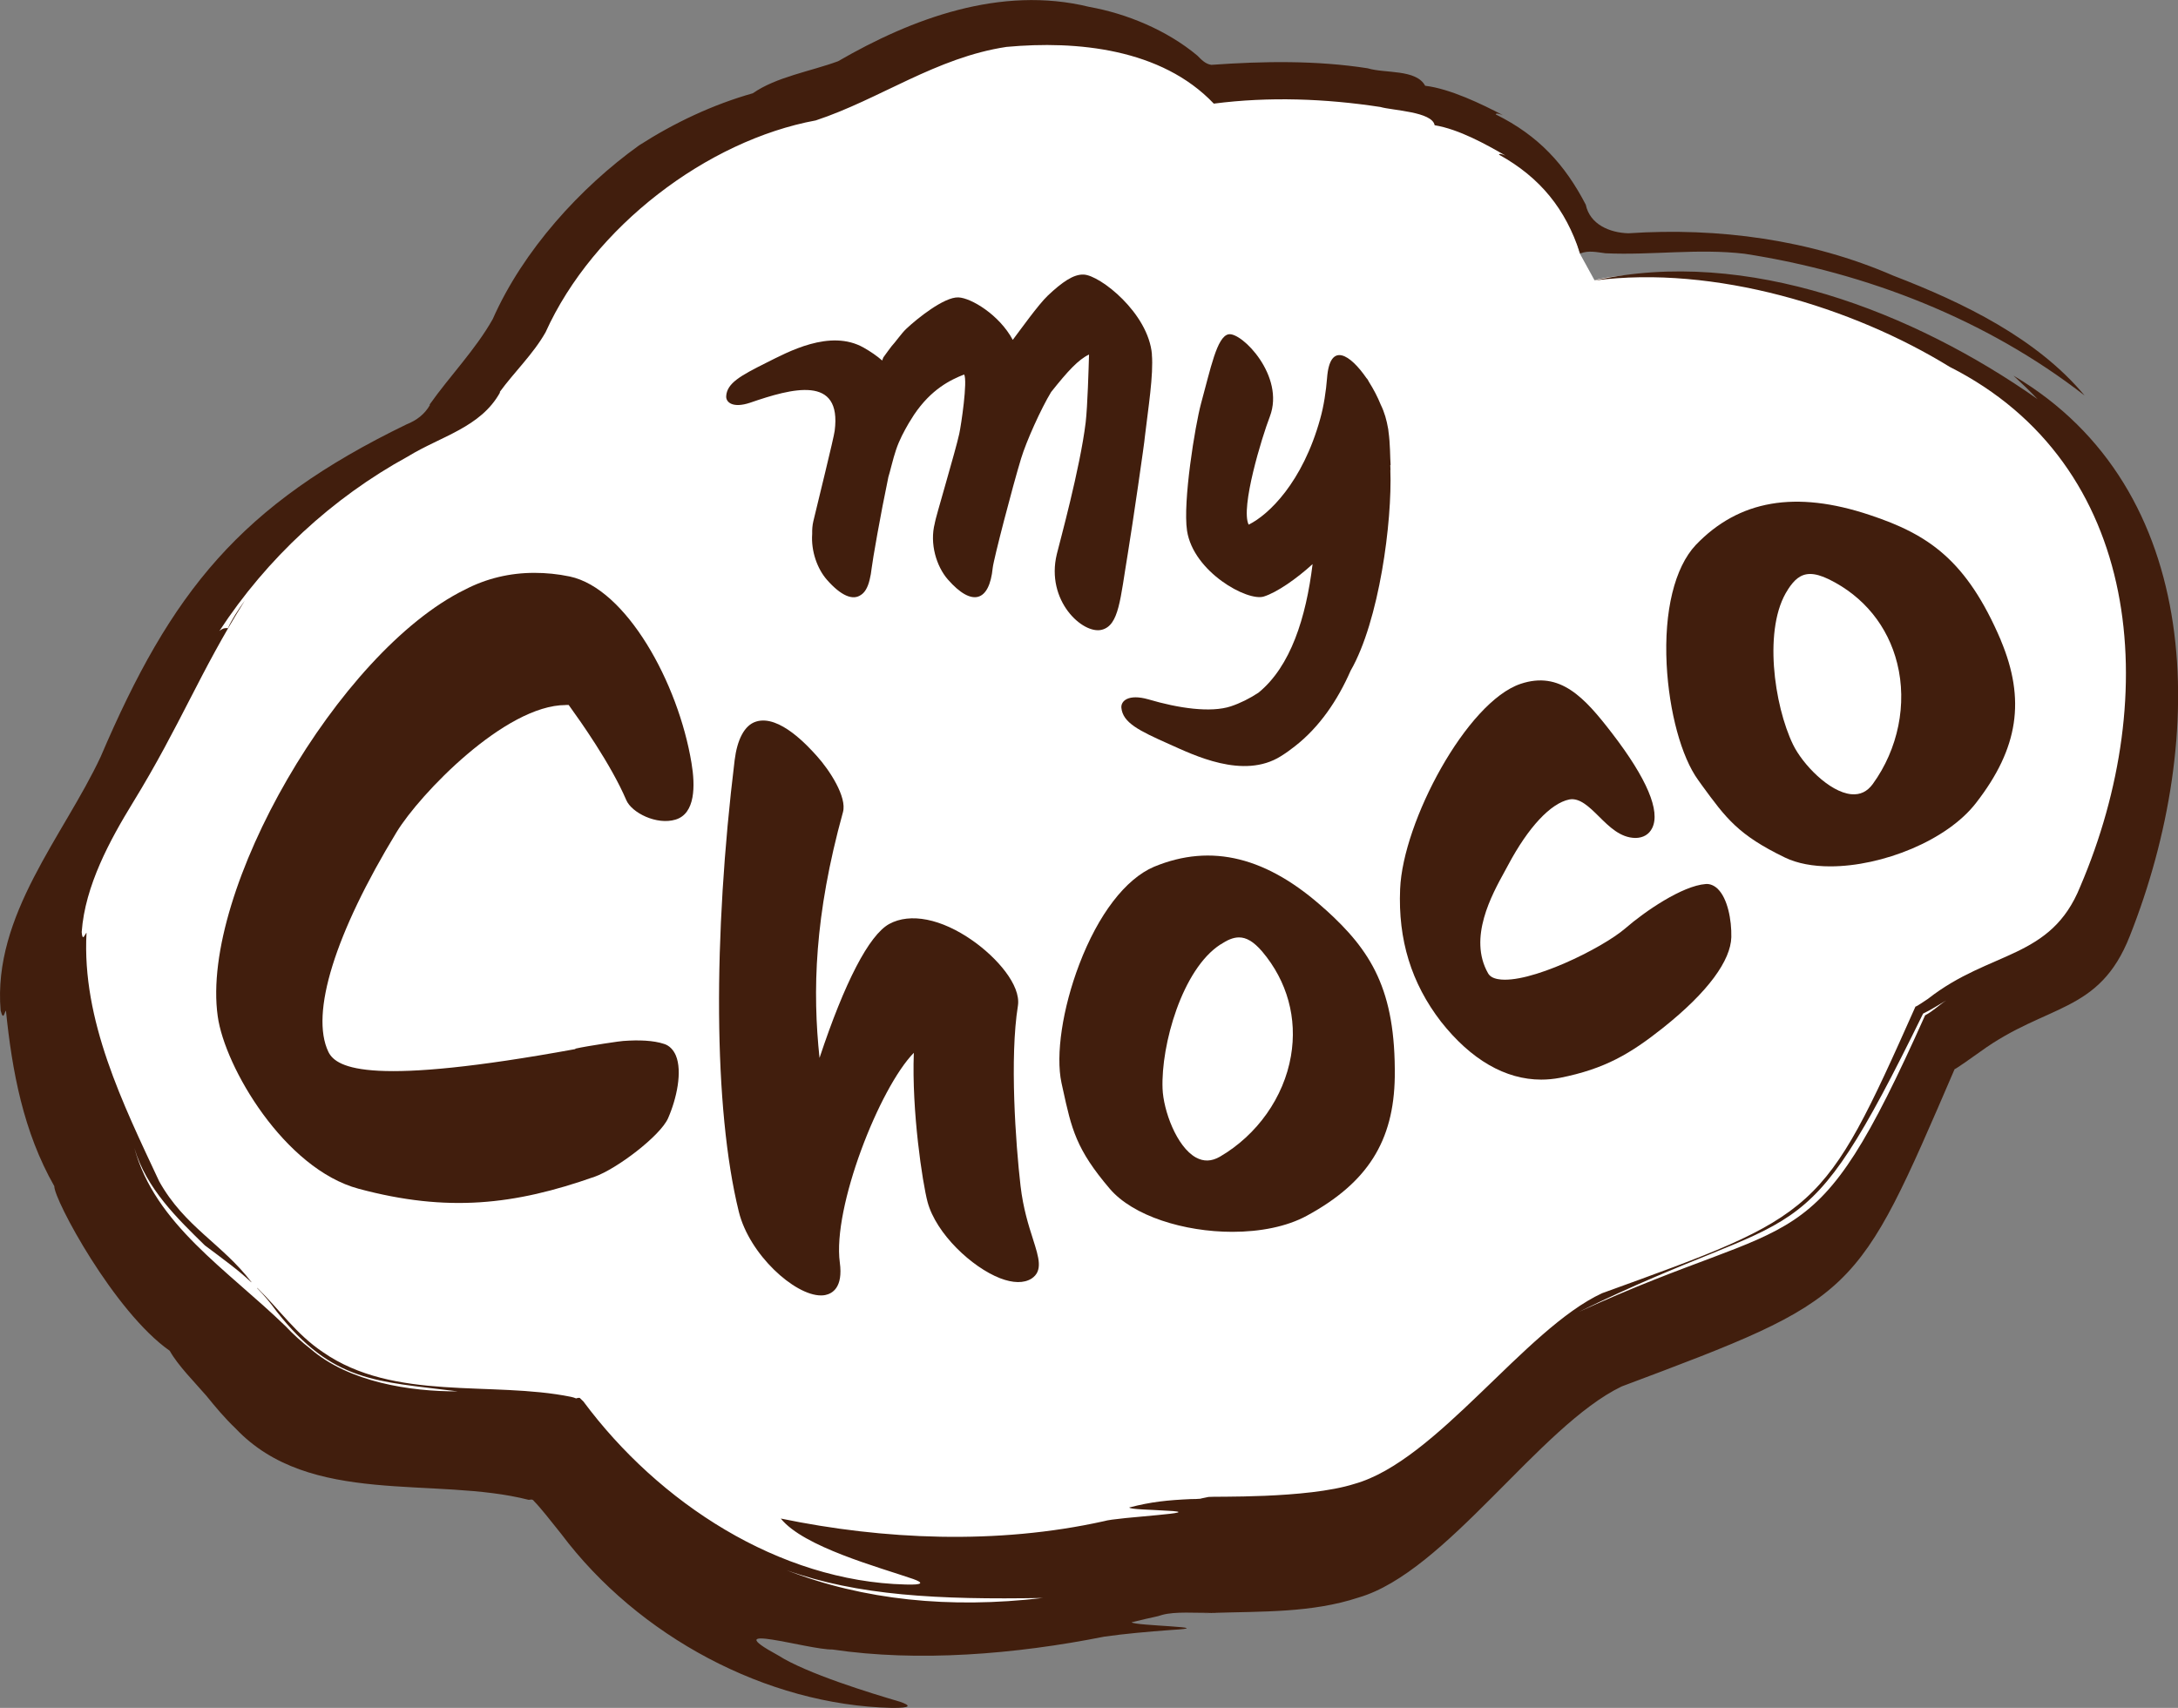 <?xml version="1.0" encoding="UTF-8"?>
<svg xmlns="http://www.w3.org/2000/svg" id="Layer_2" data-name="Layer 2" viewBox="0 0 447.57 351.05">
  <rect x="0" y="0" width="447.57" height="351.05" fill="#808080" stroke="none"/>
  <defs>
    <style>
      .cls-1 {
        fill: #fff;
      }

      .cls-2 {
        fill: #411e0d;
      }
    </style>
  </defs>
  <g id="Base">
    <g id="Logo_MyChoco_Outline" data-name="Logo MyChoco Outline">
      <path class="cls-1" d="m151.9,25.02c-14.44,7.22-34.37,19.93-42.62,35.4-8.25,15.47-15.79,24.39-35.06,37.46-14.42,9.76-31.61,20.96-46.74,55.33-15.13,34.37-28.18,37.8-6.19,90.73,21.99,52.93,53.96,52.59,66.34,53.96,12.37,1.37,30.94,3.09,30.94,3.09,0,0,14.16,18.72,33.34,28.38,19.18,9.66,48.8,7.38,59.45,4.96,10.65-2.4,64.61-16.16,72.52-21.32,7.91-5.16,47.08-35.4,47.08-35.4l33.5-14.77s23.22-24.06,28.02-34.37c4.82-10.31,13.74-21.34,13.74-21.34,0,0,28.56-10.97,31.45-26.42s9.78-46.37,1.53-65.13c0,0-23.04-41.39-57.15-51.58-38.91-11.62-54.38-6.39-54.38-6.39l-3.05-5.55s-1.67-7.22-4.9-11.07c-4.48-5.33-20.76-22.09-35.48-22.75-14.73-.67-34.57-1.88-34.57-1.88,0,0-27.47-16.06-45.75-9.76-18.28,6.31-52.02,18.4-52.02,18.4Z"></path>
      <path class="cls-2" d="m413.81,77.26c1.69,1.55,3.27,3.07,4.9,4.78-25.4-17.87-59.75-31.33-91.01-24.39,24.61-3.21,53.07,5.51,72.94,17.75,39.68,20.05,43.67,67.49,26.85,106.81-6.05,15.05-18.48,13.07-31.25,23.06h0s-.02,0-.02.02c-.59.36-2.26,1.57-2.6,1.61-19.04,42.8-19.79,42.76-64.41,58.92-15.9,7.38-33.97,34.47-50.89,39.19-9.78,3.11-29.29,2.52-29.97,2.68s-2.08.4-1.55.36c-1.07.1-1.21.06-2.04.08-4.8.22-8.13.54-12.71,1.73.22.4,4.5.44,7.54.65,9.5.42-10.09,1.31-12.71,2.16-22.05,4.9-45.41,3.81-66.43-.54,4.66,5.83,20.13,9.99,27.21,12.43,2.1.75,2.18,1.25-1.59,1.13-26-.65-50.73-16.8-66.18-37.62-.22-.22-.46-.46-.65-.63-.06-.18-.46-.14-.85,0-.36-.16-.63-.22-1.03-.32-16.36-3.33-36.33,1.01-51.01-9.2-5.51-3.69-8.84-8.67-13.49-13.21v.08c1.35,1.39,2.66,2.92,4.01,4.8,11.5,14.62,20.49,14.28,37.16,16.4-9.7.04-22.31-1.86-30.26-8.77-1.75-1.35-3.55-2.99-5.06-4.6-12.04-11.68-26.85-20.96-31.1-36.65,2.44,8.35,8.88,14.52,14.48,20.01,3.97,2.97,6.88,5.08,9.52,7.56l.08.02c-6.03-7.91-13.74-11.36-18.98-20.74-7.46-15.94-15.92-33.1-14.93-51.09-.32.2-.83,2-.99-.16.67-9.5,5.83-18.94,10.49-26.55,9.84-16.04,13.66-26.63,23.04-41.59-1.37,1.9-2.66,3.87-3.49,5.69-.48-.04-.95-.08-1.75.58,9.74-14.89,23.16-27.35,38.77-35.89,6.74-4.14,14.95-5.95,18.92-13.17l-.1-.04c2.99-4.11,6.9-7.81,9.44-12.3,9.8-21.7,33.24-39.44,55.53-43.55,13.17-4.36,24.71-12.93,39.19-15.11,14.44-1.33,31.85.34,42.6,11.66,11.38-1.47,22.96-1.03,34.23.69,2.52.73,10.65.95,11.15,3.75,5,.83,10.49,3.89,14.58,6.25-.79-.34-1.33-.46-1.35-.2,8.55,4.74,13.7,11.26,16.6,20.15.04.04.04.18.14.14,1.73-.65,3.35-.24,5.14-.02,9.5.44,18.98-1.03,28.58.1,25.15,3.89,49.76,13.51,69.87,29.13-9.78-11.72-24.79-19.04-39.31-24.63-17.05-7.42-35.99-9.94-54.42-8.71-3.85-.1-7.93-1.82-8.77-5.87-4.26-8.21-9.68-14.2-18.5-18.56,0-.28.58-.18,1.45.14-4.22-2.22-10.85-5.43-15.96-6.03-1.84-3.45-8.25-2.5-11.8-3.59-10.57-1.65-21.48-1.47-32.13-.71-1.21-.16-2.06-1.07-2.88-1.9-6.23-5.22-14.56-8.65-22.21-10.01-18.22-4.48-36.55,2.44-51.62,11.17-5.63,2.08-12.69,3.21-17.51,6.58-8.25,2.34-16.12,6.05-23.38,10.71-12.04,8.63-23.84,21.58-30.08,35.72-3.55,6.29-8.82,11.68-12.99,17.59l.1.04c-1.09,1.92-2.74,3.17-4.8,3.99-34.27,16.62-48.37,34.39-62.87,68.32C13.12,171.76-1.52,188.08.13,207.71c.58,2.28.79.28,1.09.02,1.27,12.47,3.57,24.89,9.94,36.09-.12,2.64,12.26,25.8,23.72,33.83,1.67,3.01,5.16,6.5,7.54,9.26,1.88,2.32,3.73,4.54,5.99,6.7,15.31,16.18,40.99,9.74,60.25,14.68.5-.06.75-.2,1.11.3,1.37,1.39,3.23,3.79,5.59,6.74,15.77,21,42.14,35.14,67.88,35.72,4.07.04,3.99-.48,1.69-1.27-5.93-1.73-19.22-5.81-25.01-9.52-13.07-7.1,6.17-1.13,11.15-1.21,17.55,2.6,37.5,1.01,55.83-2.64,4.28-.61,8.84-1.01,13.66-1.37,10.59-.61-7.62-.85-8.01-1.59,4.64-1.15,5.08-1.09,6.25-1.51,2.7-.75,6.98-.38,10.45-.42,10.05-.32,20.31.02,29.91-3.15,18.01-5.22,37.16-35.24,54.08-43.39,48.59-18.24,48.15-18.17,68.44-65.26-.34.42,4.12-2.72,5.31-3.59,13.7-9.94,24.37-7.71,30.68-23.74,16.18-40.91,15.41-91.9-23.84-115.14Zm-252.18,245.49c14.64,5.22,31.1,6.09,52.65,5.71-19.16,2.24-36.81.44-52.65-5.71Zm233.97-114.05c-23.32,52.1-24.91,39.76-71.21,60.98,46.8-22.93,45.39-9.5,70.8-61.34,1.71-.81,3.03-1.71,4.74-2.7-1.49.97-2.76,2.24-4.32,3.05Zm-148.77,122.91c.81-.04,1.61-.06,2.42-.1h.95c-1.15.04-2.26.06-3.37.1Z"></path>
      <g>
        <path class="cls-2" d="m236.72,72.84c-.73-8.51-10.67-16.26-14-16.4-2.14-.12-4.54,1.63-7.38,4.3-1.98,1.88-5.73,7.16-7.22,9.12-2.76-5.16-8.57-8.63-11.17-8.73-2.92-.14-8.57,4.42-10.73,6.47-.95.89-2.26,2.78-3.01,3.57-.58.75-1.13,1.53-1.69,2.3-.08.22-.16.42-.24.63-1.05-.93-2.32-1.8-3.79-2.64-6.92-3.93-15.69.95-19.99,3.09-5.31,2.66-8.13,4.2-8.27,6.9-.06,1.27,1.39,2.5,4.9,1.33,8.65-2.99,18.9-5.77,17.39,5.79-.18,1.45-3.49,14.81-4.38,18.56-.2.83-.26,1.71-.24,2.6-.26,3.59,1.07,7.2,3.01,9.42,2.92,3.33,5.33,4.3,6.98,3.15.79-.48,1.43-1.49,1.82-3.15.18-.71.32-1.51.42-2.42.18-1.57,1.76-10.73,3.43-18.7.24-.65.97-3.85,1.57-5.57.69-2.06,1.67-3.85,2.62-5.49.34-.56.69-1.11,1.07-1.71,3.57-5.31,7.54-7.2,10.31-8.29.73,1.33-.61,10.37-1.01,12.2-.73,3.41-4.98,17.61-5.02,18.32h0v.04c-1.11,4.22.34,8.9,2.68,11.58,4.98,5.69,8.53,4.58,9.22-2.4.2-1.82,4.09-16.76,5.83-22.47,1.09-3.59,4.12-10.29,6.17-13.66,3.45-4.34,5.59-6.66,7.79-7.71-.08,2.74-.3,10.61-.69,13.96-1.15,9.44-5.35,24.67-5.93,27.07-2.32,9.6,5.35,16.52,9.22,15.55,3.59-.89,3.81-6.33,5.37-15.67.93-5.61,3.53-23.54,3.49-23.9.69-5.89,1.82-12.85,1.45-17.05Z"></path>
        <path class="cls-2" d="m285.74,96.6c0-.26-.02-.59-.04-.99.02-.02.04-.02.06-.04-.12-1.78-.06-4.28-.44-6.94-.02-.3-.06-.52-.08-.58h0c-.28-1.63-.73-3.31-1.51-4.88-.61-1.53-1.47-3.17-2.42-4.68-.1-.16-.18-.32-.28-.5-.08-.12-.14-.2-.22-.26-3.29-4.8-7.54-7.69-8.11.02-.2,2.54-.65,5.69-1.41,8.35-3.61,13.05-10.61,19.75-14.7,21.74-1.71-3.49,2.72-17.99,4.36-22.23,3.15-8.31-5.77-17.37-8.47-16.9-2.42.42-3.73,7.18-5.67,14.22-1.23,4.56-3.77,20.21-2.88,26.16,1.31,8.49,12.45,14.6,15.79,13.52,2.66-.83,6.72-3.65,10.01-6.66-1.35,11.01-4.5,21.02-11.11,26.42-1.8,1.19-3.77,2.18-5.71,2.82-4.12,1.35-10.73.4-16.96-1.45-4.07-1.15-5.65.34-5.51,1.76.3,3.05,3.59,4.68,9.8,7.44,5.02,2.24,15.25,7.34,22.96,2.5,1.07-.67,2.02-1.35,2.88-2.04,5.08-3.95,8.82-9.5,11.46-15.53,5.89-10.25,8.57-30.66,8.17-41.27Z"></path>
        <path class="cls-2" d="m116.28,144.9h.58l.34.48c1.88,2.6,8.31,11.62,11.5,19.08,1.11,2.6,6.25,5.18,10.11,4.01,4.12-1.23,4.07-7.02,3.29-11.64-2.72-16.52-13.43-35.86-25.01-38.33-2.48-.52-4.9-.75-7.28-.75-5.06,0-9.86,1.15-14.28,3.45-25.94,12.75-54.4,61.91-50.79,87.67,1.43,10.45,13.72,31.39,28.97,35.48,18.26,4.9,32.03,3.33,48.49-2.48,4.54-1.61,13.41-8.33,15.07-11.98,1.8-4.09,2.99-9.68,1.61-12.95-.5-1.17-1.35-2.04-2.4-2.36-2.18-.73-5.18-.85-8.41-.61-.02-.06-7.36,1.01-9.8,1.57-.02.04-.04.06-.06.1-41.73,7.62-49.04,4.07-50.73.56-3.77-7.87,1.35-24.33,14.02-45.16,4.76-7.81,22.31-26.12,34.76-26.12Z"></path>
        <path class="cls-2" d="m212.28,254.71c-.91-2.82-2.02-6.33-2.56-10.93-1.01-8.73-2.26-26.36-.54-37.06.65-4.24-4.36-9.92-9.32-13.39-6.41-4.5-12.81-5.77-17.13-3.41-4.14,2.28-9.16,11.96-14.32,27.53-1.45-13.68-1.09-29.15,4.82-50.53.85-3.09-2.76-8.63-5.35-11.5-1.71-1.9-7.71-8.61-12.51-7.1-2.44.75-3.89,3.81-4.4,7.91-4.44,36.31-4.38,71.53.85,92.81,2.16,8.82,11.46,17.23,16.88,17.23.32,0,.59-.02.89-.08,1.45-.3,3.69-1.53,2.99-6.68-1.53-11.32,8.15-35.91,15.21-43.11-.46,12,1.78,26.73,2.82,30.66,1.78,6.58,9.14,13.43,14.89,15.67,2.66,1.03,4.9,1.07,6.48.08,2.38-1.57,1.51-4.3.3-8.09Z"></path>
        <path class="cls-2" d="m272.33,186.93c-11.88-10.79-23.38-13.66-35.18-8.77-5.87,2.5-11.46,9.8-15.37,20.07-3.45,9.06-4.88,18.62-3.65,24.35l.28,1.27c1.8,8.25,2.72,12.37,9.64,20.49,4.78,5.61,15.27,8.86,25.21,8.86,5.65,0,11.15-1.05,15.29-3.31,12.47-6.78,17.87-15.33,18.07-28.56.2-17.93-4.88-25.92-14.28-34.41Zm-26.57,50.99c-4.01-2.22-6.7-9.74-6.86-14.16-.34-8.96,4.03-24.55,11.9-29.63h.02c1.35-.89,2.56-1.45,3.79-1.45,1.49,0,2.99.83,4.78,2.92,5.14,6.09,7.24,13.72,5.89,21.48-1.45,8.45-6.92,16.2-14.6,20.68-1.73.99-3.33,1.03-4.92.16Z"></path>
        <path class="cls-2" d="m352.99,182.7c-.73-.69-1.61-1.07-2.48-.99-4.82.36-12.51,5.63-16.5,9.1-4.76,4.12-19.89,11.58-26.16,10.45-1.03-.18-1.71-.58-2.06-1.21-4.14-7.26.79-16.16,3.43-20.96l.71-1.31c4.14-7.77,8.73-12.67,12.55-13.45,2.12-.4,4.07,1.49,6.09,3.49,2.16,2.14,4.4,4.36,7.46,4.42h0c1.61,0,2.84-.71,3.49-2.04,1.73-3.49-1.11-10.19-8.21-19.43-5.71-7.44-10.71-12.91-18.82-10.21-11.07,3.71-24.21,28.32-24.77,42.18-.44,10.43,2.3,19.34,8.39,27.25,6.19,7.85,13.25,11.92,20.6,11.92,1.27,0,2.54-.12,3.83-.36,9.3-1.84,14.54-5,21.14-10.23,9.44-7.5,13.96-13.94,14.1-18.68.08-3.55-.77-7.99-2.8-9.94Z"></path>
        <path class="cls-2" d="m411.17,131.6c-7.04-16.48-14.89-21.75-26.93-25.74-15.23-5.1-26.91-3.09-35.76,6.15-4.36,4.64-6.54,13.6-5.99,24.57.5,9.7,3.03,19.02,6.48,23.76l.75,1.05c4.98,6.82,7.48,10.23,17.07,14.87,2.58,1.25,5.81,1.82,9.32,1.82,10.67,0,24.02-5.31,29.98-13.07,8.71-11.22,10.19-21.22,5.06-33.42Zm-30.72,31.65c-4.56-.42-10.05-6.21-11.98-10.19-3.91-8.05-6.21-24.1-1.05-31.89v-.02c1.27-1.94,2.56-3.17,4.56-3.17,1.05,0,2.3.34,3.85,1.09,7.16,3.51,12.14,9.64,14.04,17.29,2.08,8.33.2,17.59-5.02,24.79-1.15,1.57-2.58,2.26-4.4,2.1Z"></path>
      </g>
    </g>
  </g>
</svg>
